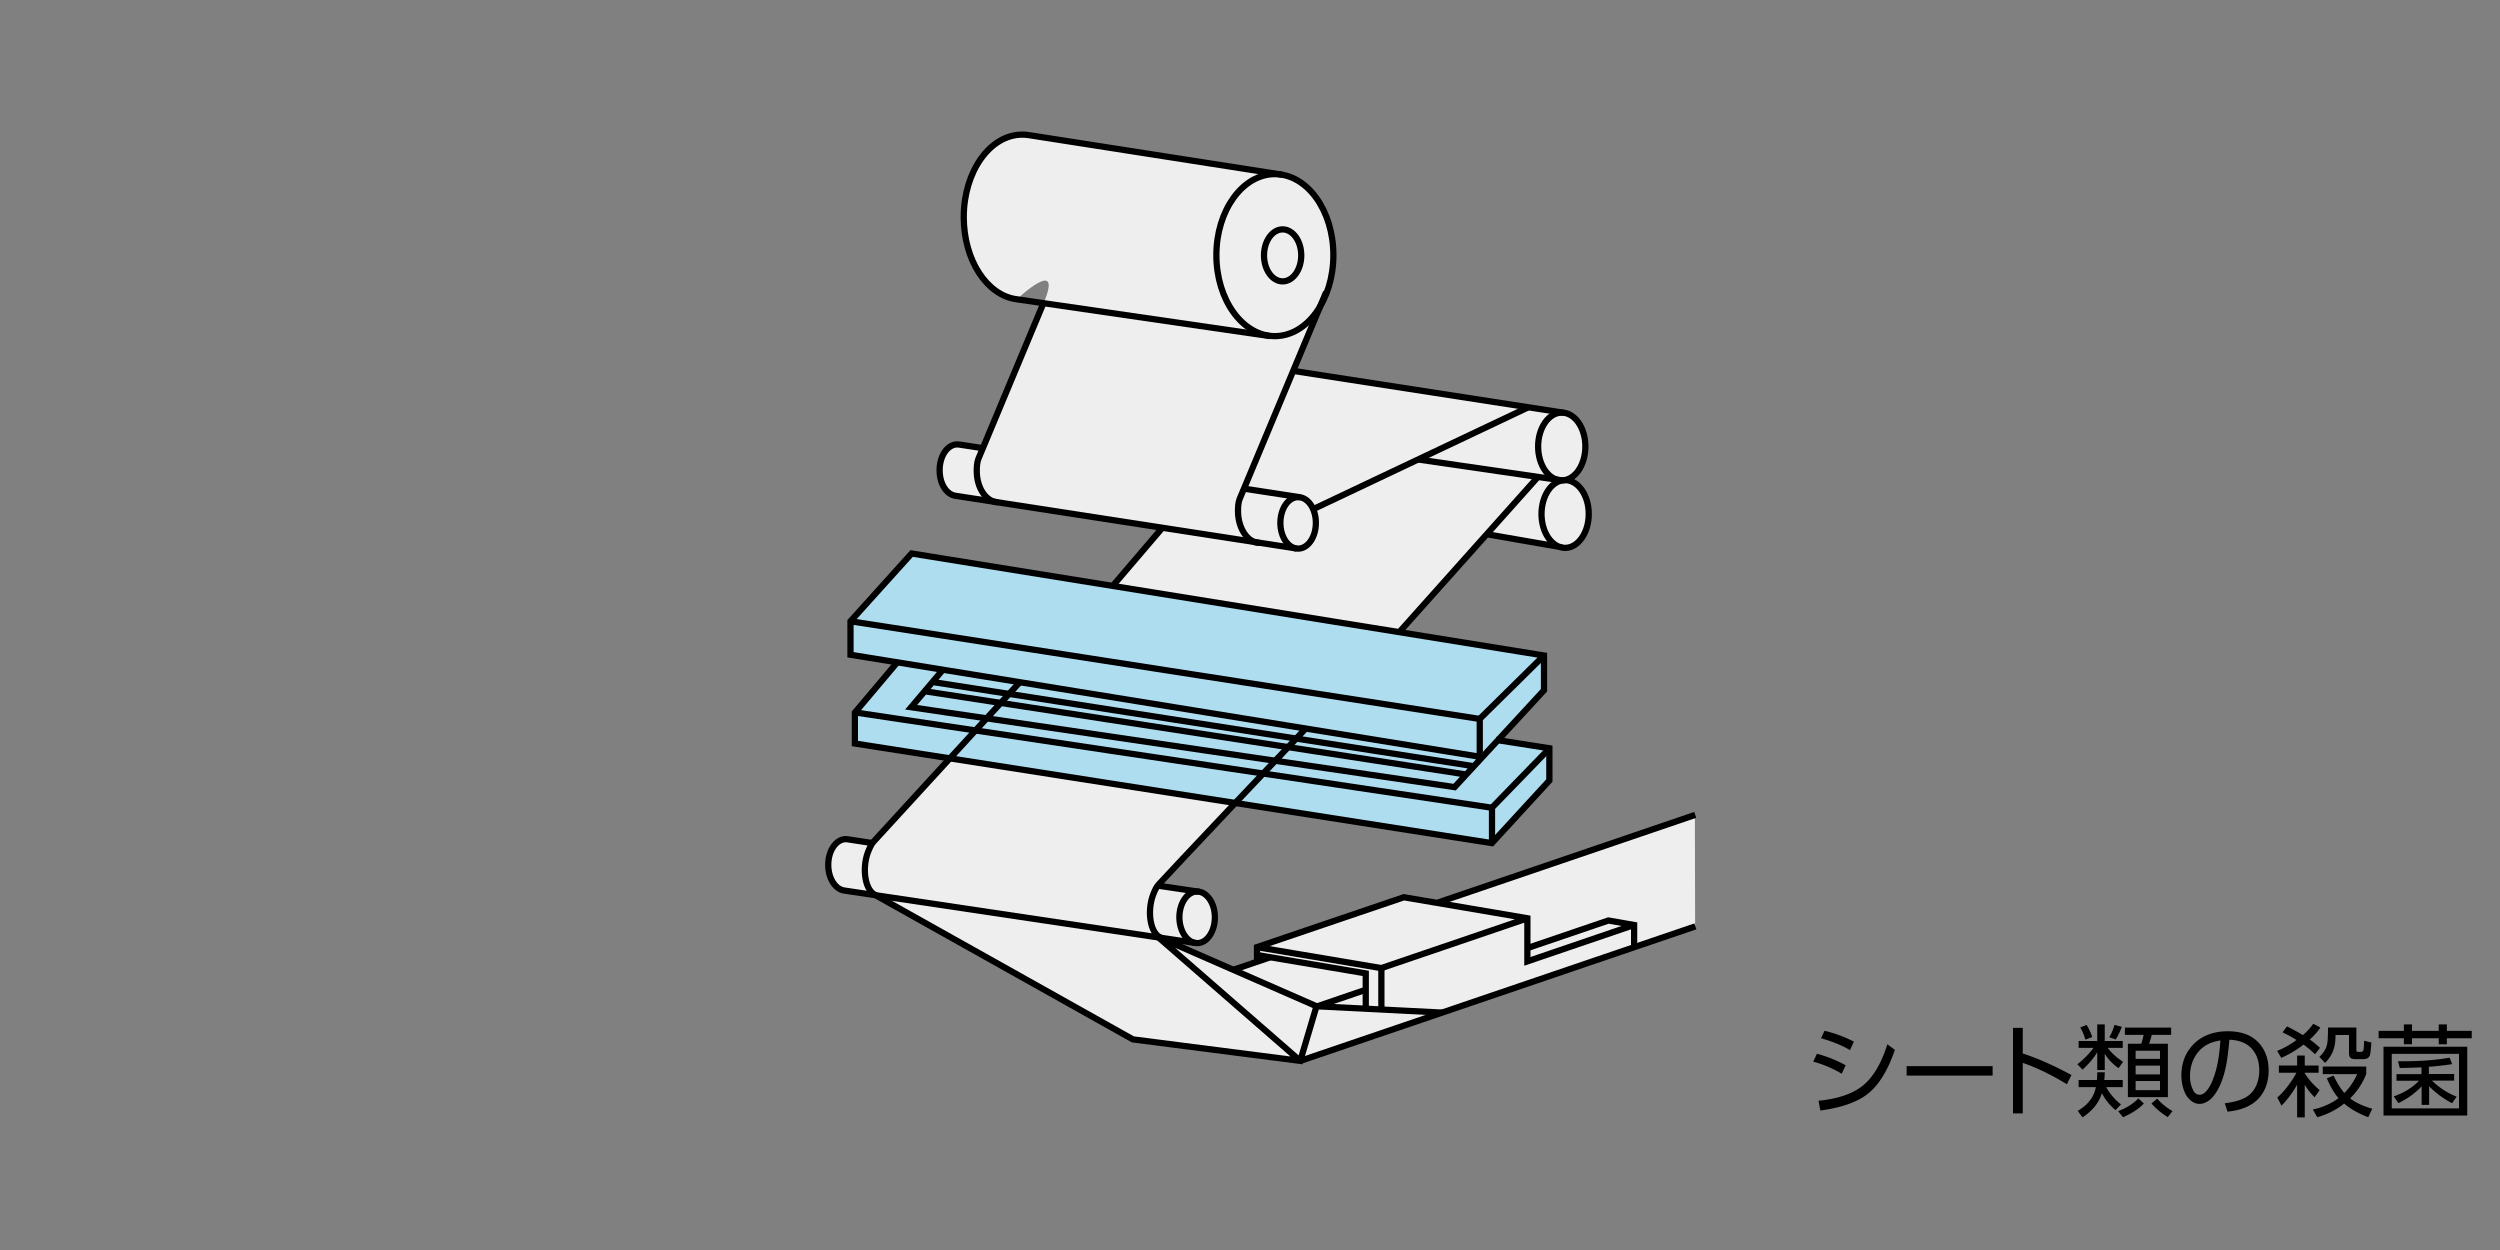 <svg xmlns="http://www.w3.org/2000/svg" id="a" viewBox="0 0 200 100"><rect x="0" y="0" width="200" height="100" fill="#808080" stroke="none"/><defs><style>.c{fill:none;stroke:#000;stroke-width:.5px}.d{fill:#eeeeef}</style></defs><path d="m103.45 29.67 21.64 3.35c.97.11 1.74 1.28 1.74 2.7 0 1.5-.85 2.71-1.89 2.71h.27c1.04-.01 1.89 1.2 1.89 2.7s-.84 2.71-1.89 2.71c-.09 0-.17 0-.25-.02h.01l-6.02-1.07-6.99 7.83-22.92-3.71L93 42.23h-.02l-16.49-2.55c-.74-.08-1.31-.97-1.31-2.06s.63-2.06 1.42-2.06c.06 0 .13 0 .19.02l1.83.28h.01c.91-2.19 3.23-7.74 4.86-11.61s-2.15-.3-2.15-.3c-2.38-.31-4.23-3.13-4.23-6.57 0-3.65 2.09-6.6 4.68-6.6.18 0 .36.01.53.04l20.29 3.17-.6-.05c2.58 0 4.68 2.9 4.68 6.48 0 1.26-.26 2.43-.7 3.42l.13-.47-2.64 6.3M104.02 84.87l-13.39-1.72-20.56-11.52h-.01l-2.48-.38c-.74-.08-1.32-.96-1.33-2.05 0-1.14.63-2.06 1.41-2.07.07 0 .13 0 .19.02l1.96.3h-.03l.09-.09c.44-.49 3.33-3.64 6.13-6.69l22.82 3.57c-2.82 2.99-5.7 6.04-6.14 6.53-.02.02-.04.05-.06.07s3.28.51 3.28.51l-.13-.02c.77.02 1.4.93 1.4 2.06 0 1.14-.63 2.07-1.41 2.07-.07 0-.15 0-.22-.02h.09l-2.7-.39.02.05 5.69 2.49 1.9-.64v-1.17l11.75-3.99 2.67.45h.01l20.62-7.04.02 8.91L104 84.87" class="d"/><path d="m71.78 53-3.39 4.01v2.47l50.96 7.97 4.6-5.01v-2.58l-4.09-.64h-.03l3.69-4v-2.78l-50.59-8.16-4.88 5.42v2.68l3.73.61z" style="fill:#afddf0"/><path d="m68.04 49.7 50.36 7.82M118.38 60.54l-50.34-8.16V49.7l4.89-5.42 50.59 8.16v2.78l-7.15 7.75-43.48-6.39 2.54-3M74.6 54.56l43.33 6.74M73.98 55.3l43.31 6.66M68.44 57l50.92 7.62M100.55 76.4l8.71 1.47v2.84M103.45 29.67l21.64 3.35M104.1 20.43c0 1.15-.67 2.08-1.49 2.08s-1.49-.93-1.49-2.08.67-2.08 1.49-2.08 1.49.93 1.49 2.08Z" class="c"/><path d="M106.67 20.41c0-3.58-2.1-6.48-4.68-6.48s-4.68 2.9-4.68 6.48 2.1 6.48 4.68 6.48 4.68-2.9 4.68-6.48Z" class="c"/><path d="m101.6 26.89-20.27-2.95c-2.38-.31-4.23-3.13-4.23-6.57 0-3.65 2.1-6.6 4.68-6.6.18 0 .36.01.53.04l20.29 3.17" class="c"/><ellipse cx="103.85" cy="41.83" class="c" rx="1.42" ry="2.06"/><path d="M100.76 43.43c-.95 0-1.72-1.17-1.72-2.54 0-.34.02-.68.13-.97.51-1.24 6.92-16.55 6.92-16.55M79.86 40.18c-.95 0-1.72-1.12-1.72-2.5 0-.34.02-.68.13-.97.34-.82 3.27-7.84 5.21-12.47" class="c"/><path d="m78.61 35.85-1.83-.28c-.06-.01-.13-.02-.19-.02-.79 0-1.42.92-1.42 2.06s.58 1.98 1.31 2.06l27.24 4.21M104.01 39.78l-4.49-.69M97.19 73.38c0 1.14-.63 2.07-1.41 2.07s-1.42-.92-1.43-2.06c0-1.14.63-2.06 1.41-2.07.78 0 1.43.92 1.43 2.06Z" class="c"/><path d="M92.9 75.03c-.89-.32-1.14-2.1-.67-3.4.12-.33.28-.68.46-.87.82-.91 10.18-10.81 11.77-12.48M70.09 71.62c-.89-.32-1.14-2.1-.67-3.4.12-.32.28-.68.45-.87.9-1 11.72-12.78 11.72-12.78" class="c"/><path d="m69.82 67.45-1.96-.3c-.06-.01-.12-.02-.19-.02-.78 0-1.42.93-1.41 2.07 0 1.09.59 1.98 1.33 2.05l28.06 4.19M95.92 71.34l-3.29-.49M105.06 40.73l17.17-8.13M126.83 35.72c0 1.5-.85 2.71-1.89 2.71s-1.89-1.21-1.89-2.71.85-2.71 1.89-2.71 1.89 1.21 1.89 2.71Z" class="c"/><path d="M127.1 41.12c0 1.49-.85 2.71-1.89 2.71s-1.89-1.21-1.89-2.71.85-2.71 1.89-2.71 1.89 1.21 1.89 2.71ZM124.94 38.43l-11.48-1.67M124.99 43.79l-6.03-1.05M123.04 38.15l-11.09 12.41M118.38 60.78v-3.27l5.14-5.07" class="c"/><path d="m71.78 52.99-3.39 4.02v2.47l50.96 7.97 4.6-5.01v-2.58l-4.28-.67M89.03 46.86l3.96-4.64" class="c"/><path d="M119.36 67.42v-2.81l4.61-4.75M114.99 72.22l20.63-7.03M98.65 77.59l2.97-1.01M110.5 77.45l11.68-3.98M100.56 76.94v-1.17l11.75-3.99 9.88 1.68v3.45l8.53-2.91M135.63 74.11l-31.61 10.76" class="c"/><path d="m122.18 75.85 6.49-2.21 2.06.36v1.78M105.34 80.52l3.92-1.34M100.56 75.77l9.95 1.68v3.3" class="c"/><path d="m115.4 81.01-10.08-.51-1.3 4.37-13.39-1.72-20.56-11.52M92.96 75.09l12.36 5.41M92.71 75.02l11.31 9.85" class="c"/><path d="M145.35 84.3c.8.21 1.57.52 2.3.92l-.31.68a9.2 9.2 0 0 0-2.28-.97l.29-.62Zm.28 4.55-.15-.79c1.54-.15 2.71-.55 3.52-1.19.83-.66 1.5-1.77 1.99-3.33l.6.45q-.84 2.46-2.16 3.51c-.83.66-2.1 1.11-3.79 1.34Zm.33-6.39c.83.2 1.61.49 2.35.87l-.31.68c-.62-.37-1.4-.69-2.32-.95l.29-.61ZM152.53 85.29h6.88v.76h-6.88zM161.82 84.28c1.14.36 2.44.94 3.9 1.72l-.37.74c-1.24-.76-2.42-1.33-3.53-1.71v4.04h-.78v-6.84h.78v2.04ZM167.47 83.83h-1.18v-.55h1.49v-1.33h.6v1.33h1.44v.55h-1.2c.3.41.71.78 1.23 1.12l-.37.5c-.48-.34-.85-.72-1.1-1.16v1.31h-.6v-1.43c-.27.47-.67.94-1.18 1.4l-.41-.43c.53-.41.95-.85 1.29-1.31Zm1.02 3.13c.11.21.26.43.45.67.25.3.49.54.74.72l-.44.46c-.48-.41-.84-.86-1.09-1.36-.23.77-.75 1.41-1.55 1.94l-.38-.52c.59-.35 1-.77 1.24-1.26.09-.18.16-.39.21-.64h-1.38v-.57h1.46c.02-.17.03-.37.03-.62h.6c0 .25-.02.46-.04.62h1.48v.57h-1.34Zm-1.56-4.97c.17.28.32.6.45.97l-.55.21c-.1-.36-.24-.68-.41-.97l.52-.21Zm2.82.15c-.12.33-.28.67-.49 1.02l-.52-.18q.255-.42.42-.99l.6.16Zm1.76 6.14c-.4.42-.96.79-1.67 1.1l-.39-.49q1.005-.375 1.62-1.02zm2.18-6.07v.58h-1.55c-.05.21-.12.45-.21.71h1.5v4.27h-3.2V83.5h1.07c.08-.22.14-.45.19-.71h-1.5v-.58h3.71Zm-.89 1.85h-1.95v.65h1.95zm0 1.19h-1.95v.7h1.95zm0 1.23h-1.95v.73h1.95zm.63 2.89c-.46-.27-.9-.63-1.31-1.09l.45-.39c.34.38.75.72 1.23 1l-.38.48ZM178.21 88.96l-.23-.7c.67-.08 1.2-.22 1.6-.43.42-.22.72-.55.92-.99.16-.36.24-.76.24-1.21 0-.62-.15-1.14-.46-1.56-.41-.57-1.05-.86-1.93-.89-.07.8-.15 1.47-.25 2-.23 1.16-.59 2.03-1.11 2.61q-.18.21-.45.36c-.2.11-.39.16-.58.16-.34 0-.64-.16-.91-.48q-.27-.315-.42-.87-.12-.45-.12-.93c0-.87.25-1.62.75-2.24.42-.53.98-.9 1.66-1.11.4-.12.84-.18 1.3-.18 1.11 0 1.95.32 2.52.97.5.57.75 1.29.75 2.17 0 .6-.12 1.15-.37 1.62-.5.97-1.47 1.53-2.91 1.67Zm-.58-5.73c-.41.08-.72.17-.92.27a2.5 2.5 0 0 0-1.08.98c-.29.47-.43 1.01-.43 1.62 0 .41.08.77.24 1.09.12.26.3.39.53.39.35 0 .68-.35.99-1.04.27-.63.47-1.4.58-2.32.03-.22.06-.55.09-.98ZM184.23 82.81c.38-.33.65-.64.83-.91l.57.3c-.21.32-.49.64-.85.96.27.18.54.41.82.67l-.4.51c-.23-.23-.53-.49-.92-.77-.54.42-1.13.77-1.78 1.06l-.33-.56c.55-.22 1.07-.51 1.55-.87-.36-.23-.73-.43-1.12-.61l.36-.48q.66.33 1.26.69Zm.14 3.03c.29.48.69.94 1.2 1.37l-.4.57a4.8 4.8 0 0 1-.79-1v2.61h-.61v-2.62c-.34.61-.75 1.17-1.25 1.68l-.34-.65c.31-.26.62-.6.93-1.03.26-.35.46-.67.6-.95h-1.4v-.58h1.46v-.8h.61v.8h1.11v.58h-1.12v.03Zm3.15 2.45c-.6.49-1.32.85-2.14 1.09l-.35-.62c.78-.17 1.47-.47 2.05-.91-.38-.45-.68-.97-.93-1.59l.54-.21c.28.59.56 1.05.86 1.39.44-.45.78-.95 1.02-1.51h-2.75v-.61h3.48v.59c-.27.72-.7 1.37-1.29 1.96.43.34 1.02.61 1.77.83l-.32.68c-.78-.3-1.42-.66-1.92-1.09Zm.99-6.1v1.78c0 .08.01.13.04.15.02.02.06.03.11.03h.2c.14 0 .22-.07.23-.22.02-.19.03-.41.04-.67l.58.14c-.04.54-.07.87-.11.99-.06.22-.24.34-.52.34h-.64c-.2 0-.34-.04-.41-.11-.08-.08-.11-.22-.11-.43V82.8h-1.08v.12c0 .88-.28 1.58-.84 2.11l-.45-.48c.37-.34.58-.72.64-1.13.03-.22.05-.63.05-1.22h2.27ZM192.31 81.95h.65v.52h2.14v-.52h.65v.52h1.99v.59h-1.99v.48h-.65v-.48h-2.14v.48h-.65v-.48h-2.02v-.59h2.02zm-1.63 1.79h6.7v5.5h-6.7zm6.04.57h-5.38v4.36h5.38zm-2.14 2.16c.57.55 1.21.97 1.95 1.26l-.36.53a7.2 7.2 0 0 1-1.84-1.36v1.49h-.6v-1.48c-.52.54-1.13.99-1.86 1.34l-.37-.54c.81-.28 1.49-.7 2.02-1.25h-1.8v-.53h2v-.54c-.86.03-1.44.05-1.74.05l-.14-.54h.4c1.44 0 2.69-.1 3.73-.29l.2.52q-.945.15-1.86.21v.58h2.02v.53h-1.78Z"/></svg>